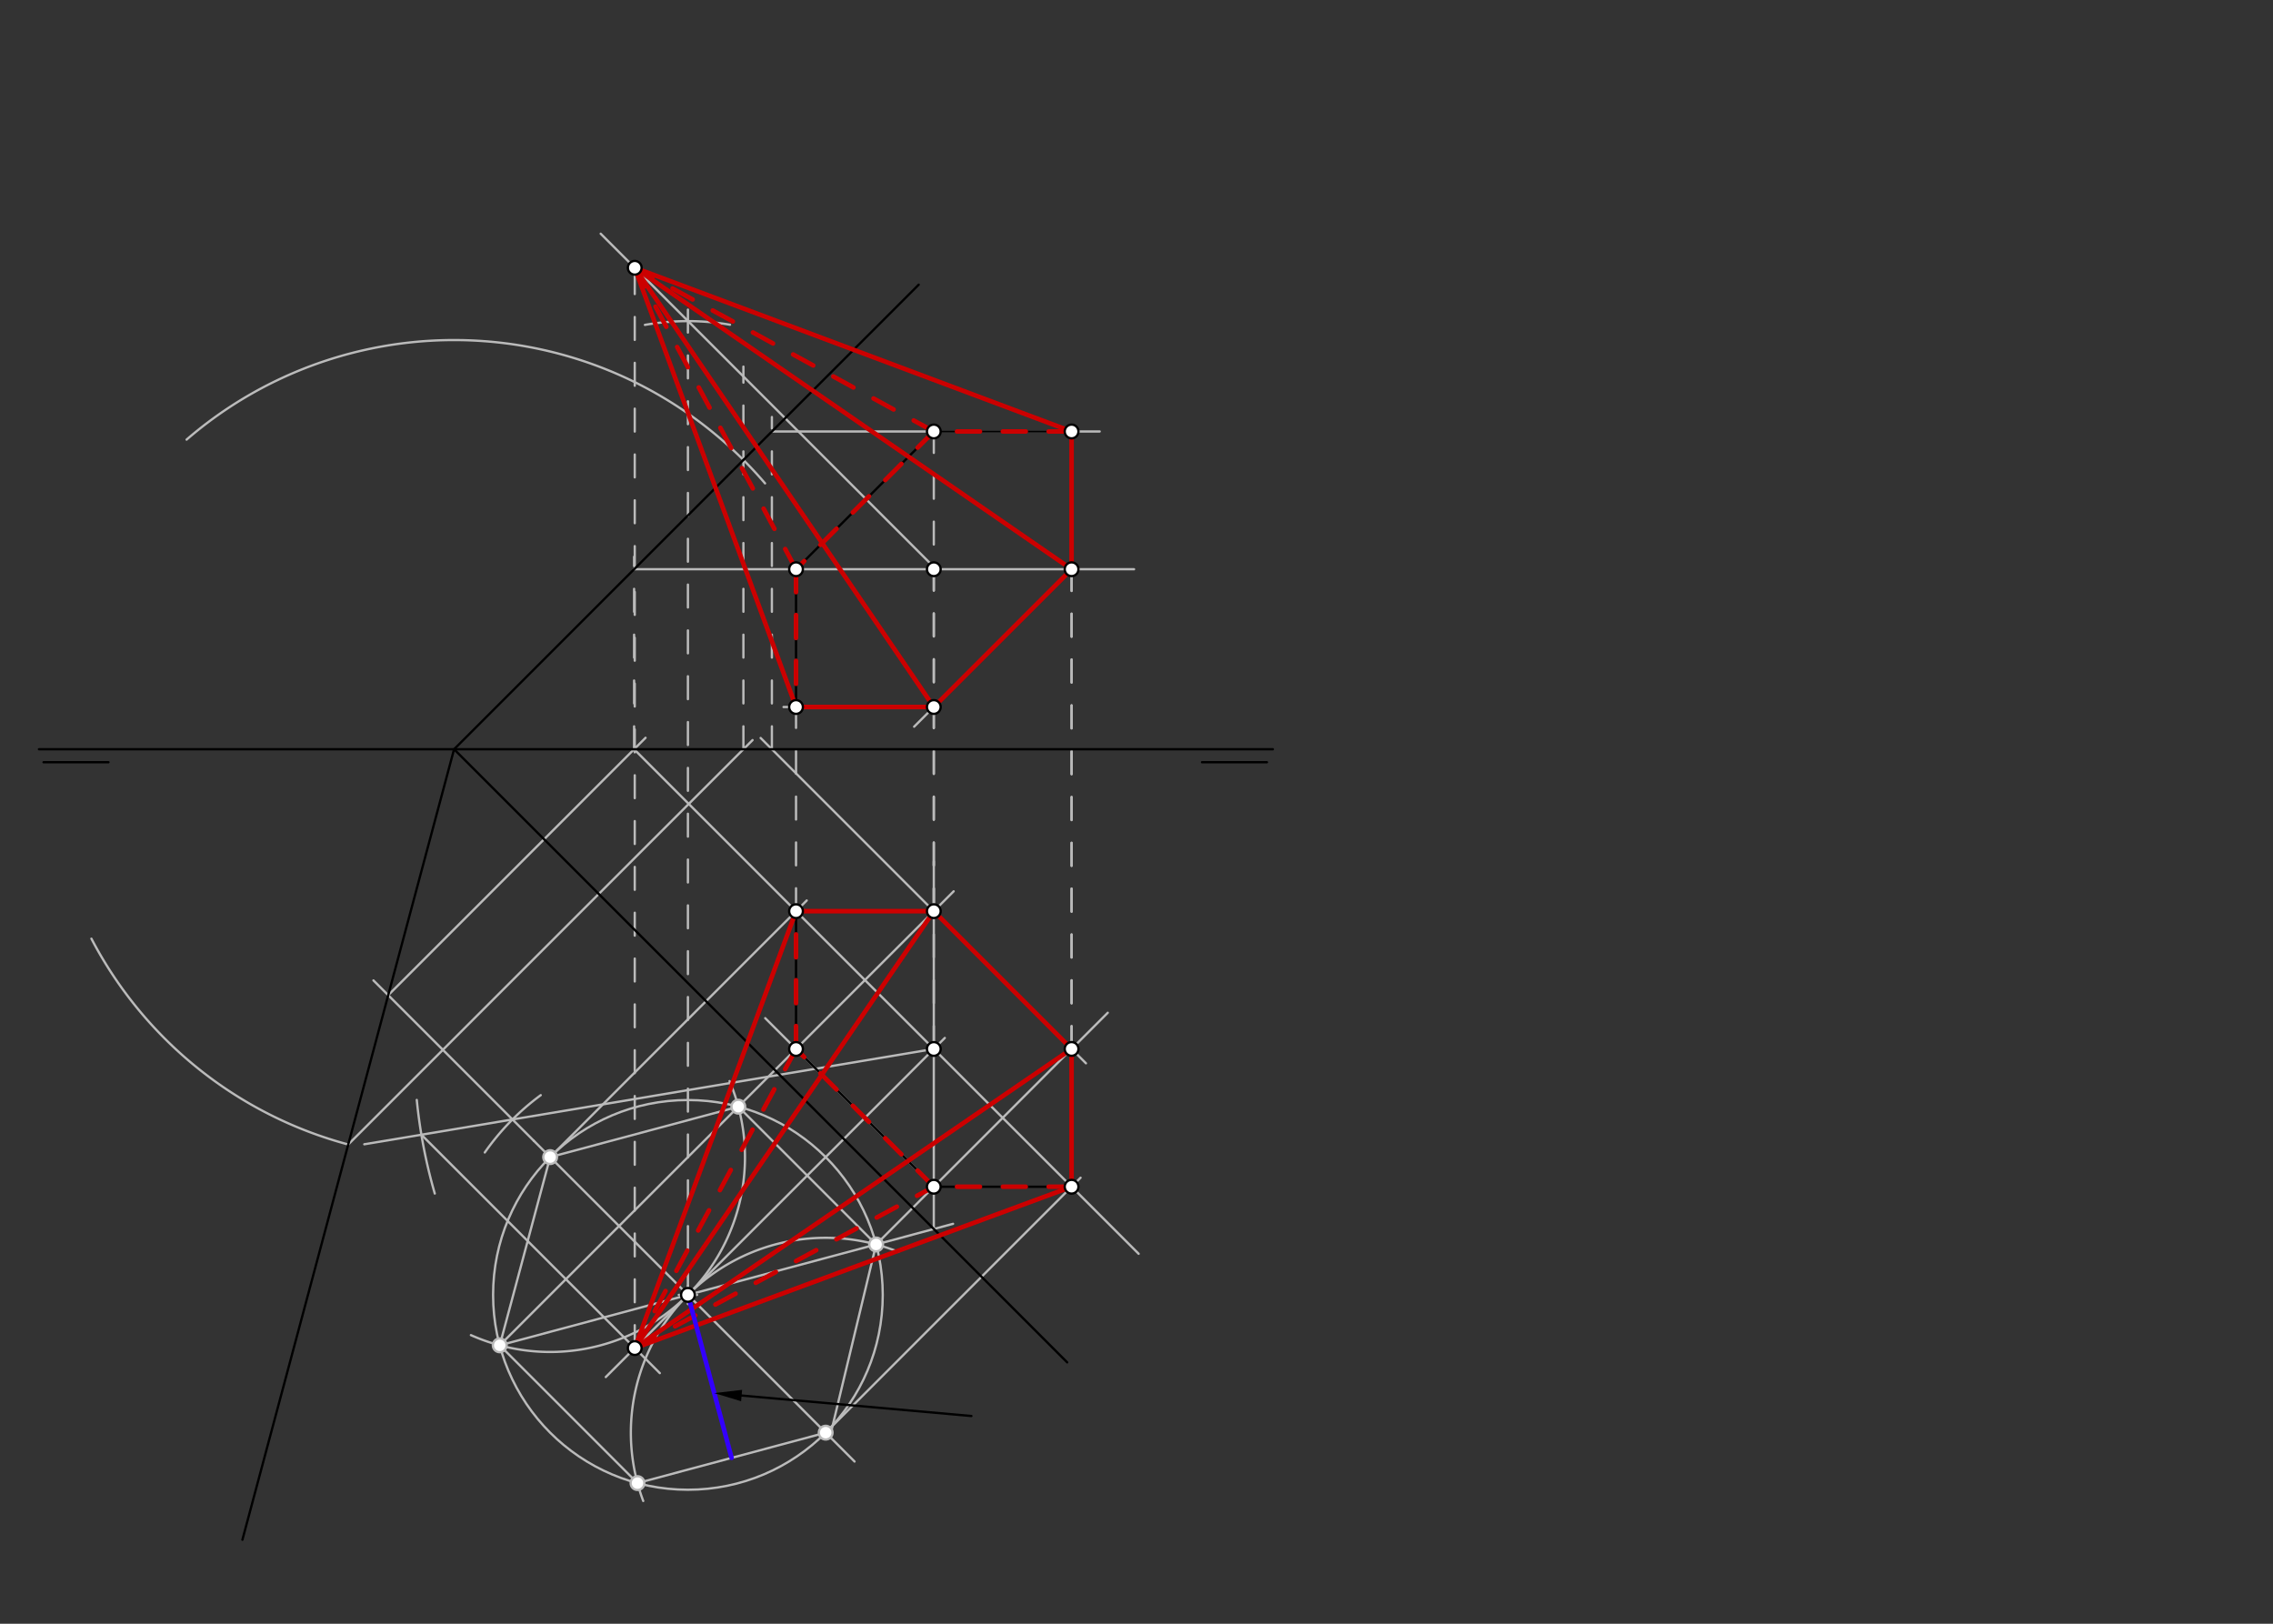 <svg xmlns="http://www.w3.org/2000/svg" class="svg--816" height="100%" preserveAspectRatio="xMidYMid meet" viewBox="0 0 992.126 708.661" width="100%"><rect x="0" y="0" width="992.126" height="708.661" fill="#333333" stroke="none"/><defs><marker id="marker-arrow" markerHeight="16" markerUnits="userSpaceOnUse" markerWidth="24" orient="auto-start-reverse" refX="24" refY="4" viewBox="0 0 24 8"><path d="M 0 0 L 24 4 L 0 8 z" stroke="inherit"></path></marker></defs><g class="aux-layer--949"><g class="element--733"><line stroke="#bbbbbb" stroke-dasharray="none" stroke-linecap="round" stroke-width="1" x1="152" x2="328.484" y1="499.502" y2="323"></line></g><g class="element--733"><line stroke="#bbbbbb" stroke-dasharray="10" stroke-linecap="round" stroke-width="1" x1="324.484" x2="324.484" y1="327" y2="160"></line></g><g class="element--733"><path d="M 152 499.502 A 178.579 178.579 0 0 1 39.902 409.676" fill="none" stroke="#bbbbbb" stroke-dasharray="none" stroke-linecap="round" stroke-width="1"></path></g><g class="element--733"><path d="M 81.452 191.856 A 178.583 178.583 0 0 1 333.933 210.958" fill="none" stroke="#bbbbbb" stroke-dasharray="none" stroke-linecap="round" stroke-width="1"></path></g><g class="element--733"><g class="center--a87"><line x1="296.266" y1="565.139" x2="304.266" y2="565.139" stroke="#bbbbbb" stroke-width="1" stroke-linecap="round"></line><line x1="300.266" y1="561.139" x2="300.266" y2="569.139" stroke="#bbbbbb" stroke-width="1" stroke-linecap="round"></line><circle class="hit--87b" cx="300.266" cy="565.139" r="4" stroke="none" fill="transparent"></circle></g><circle cx="300.266" cy="565.139" fill="none" r="85.039" stroke="#bbbbbb" stroke-dasharray="none" stroke-width="1"></circle></g><g class="element--733"><line stroke="#bbbbbb" stroke-dasharray="none" stroke-linecap="round" stroke-width="1" x1="233" x2="373" y1="497.88" y2="637.865"></line></g><g class="element--733"><path d="M 280.759 655.08 A 85.039 85.039 0 0 1 392.106 546.359" fill="none" stroke="#bbbbbb" stroke-dasharray="none" stroke-linecap="round" stroke-width="1"></path></g><g class="element--733"><path d="M 205.547 582.699 A 85.039 85.039 0 0 0 318.433 471.835" fill="none" stroke="#bbbbbb" stroke-dasharray="none" stroke-linecap="round" stroke-width="1"></path></g><g class="element--733"><line stroke="#bbbbbb" stroke-dasharray="none" stroke-linecap="round" stroke-width="1" x1="218.126" x2="278.261" y1="587.153" y2="647.281"></line></g><g class="element--733"><line stroke="#bbbbbb" stroke-dasharray="none" stroke-linecap="round" stroke-width="1" x1="278.261" x2="360.401" y1="647.281" y2="625.267"></line></g><g class="element--733"><line stroke="#bbbbbb" stroke-dasharray="none" stroke-linecap="round" stroke-width="1" x1="363" x2="382.407" y1="624" y2="543.124"></line></g><g class="element--733"><line stroke="#bbbbbb" stroke-dasharray="none" stroke-linecap="round" stroke-width="1" x1="382.407" x2="322.272" y1="543.124" y2="482.996"></line></g><g class="element--733"><line stroke="#bbbbbb" stroke-dasharray="none" stroke-linecap="round" stroke-width="1" x1="322.272" x2="240.131" y1="482.996" y2="505.01"></line></g><g class="element--733"><line stroke="#bbbbbb" stroke-dasharray="none" stroke-linecap="round" stroke-width="1" x1="240.131" x2="218.126" y1="505.01" y2="587.153"></line></g><g class="element--733"><line stroke="#bbbbbb" stroke-dasharray="none" stroke-linecap="round" stroke-width="1" x1="233" x2="163" y1="497.88" y2="427.887"></line></g><g class="element--733"><line stroke="#bbbbbb" stroke-dasharray="none" stroke-linecap="round" stroke-width="1" x1="169.449" x2="281.773" y1="434.336" y2="322"></line></g><g class="element--733"><line stroke="#bbbbbb" stroke-dasharray="none" stroke-linecap="round" stroke-width="1" x1="276.774" x2="497" y1="327" y2="547.203"></line></g><g class="element--733"><line stroke="#bbbbbb" stroke-dasharray="none" stroke-linecap="round" stroke-width="1" x1="240.131" x2="352.129" y1="505.01" y2="393"></line></g><g class="element--733"><line stroke="#bbbbbb" stroke-dasharray="none" stroke-linecap="round" stroke-width="1" x1="300.266" x2="412.393" y1="565.139" y2="453"></line></g><g class="element--733"><line stroke="#bbbbbb" stroke-dasharray="none" stroke-linecap="round" stroke-width="1" x1="360.401" x2="471.657" y1="625.267" y2="514"></line></g><g class="element--733"><line stroke="#bbbbbb" stroke-dasharray="none" stroke-linecap="round" stroke-width="1" x1="218.126" x2="382.407" y1="587.153" y2="543.124"></line></g><g class="element--733"><line stroke="#bbbbbb" stroke-dasharray="none" stroke-linecap="round" stroke-width="1" x1="382.407" x2="416" y1="543.124" y2="534.121"></line></g><g class="element--733"><line stroke="#bbbbbb" stroke-dasharray="none" stroke-linecap="round" stroke-width="1" x1="407.588" x2="407.591" y1="536.376" y2="457.803"></line></g><g class="element--733"><line stroke="#bbbbbb" stroke-dasharray="none" stroke-linecap="round" stroke-width="1" x1="407.591" x2="407.593" y1="457.803" y2="376"></line></g><g class="element--733"><line stroke="#bbbbbb" stroke-dasharray="none" stroke-linecap="round" stroke-width="1" x1="218.126" x2="416.257" y1="587.153" y2="389"></line></g><g class="element--733"><line stroke="#bbbbbb" stroke-dasharray="none" stroke-linecap="round" stroke-width="1" x1="382.407" x2="483.52" y1="543.124" y2="442"></line></g><g class="element--733"><line stroke="#bbbbbb" stroke-dasharray="none" stroke-linecap="round" stroke-width="1" x1="407.589" x2="334" y1="517.94" y2="444.359"></line></g><g class="element--733"><line stroke="#bbbbbb" stroke-dasharray="none" stroke-linecap="round" stroke-width="1" x1="407.592" x2="474" y1="397.666" y2="464.067"></line></g><g class="element--733"><line stroke="#bbbbbb" stroke-dasharray="10" stroke-linecap="round" stroke-width="1" x1="276.774" x2="276.774" y1="327" y2="243"></line></g><g class="element--733"><line stroke="#bbbbbb" stroke-dasharray="none" stroke-linecap="round" stroke-width="1" x1="276.774" x2="495" y1="248.437" y2="248.437"></line></g><g class="element--733"><line stroke="#bbbbbb" stroke-dasharray="10" stroke-linecap="round" stroke-width="1" x1="347.455" x2="347.455" y1="397.674" y2="244"></line></g><g class="element--733"><line stroke="#bbbbbb" stroke-dasharray="10" stroke-linecap="round" stroke-width="1" x1="407.591" x2="407.591" y1="457.803" y2="245"></line></g><g class="element--733"><line stroke="#bbbbbb" stroke-dasharray="10" stroke-linecap="round" stroke-width="1" x1="467.726" x2="467.726" y1="517.932" y2="243"></line></g><g class="element--733"><line stroke="#bbbbbb" stroke-dasharray="none" stroke-linecap="round" stroke-width="1" x1="407.592" x2="332" y1="397.666" y2="322.082"></line></g><g class="element--733"><line stroke="#bbbbbb" stroke-dasharray="10" stroke-linecap="round" stroke-width="1" x1="336.919" x2="336.919" y1="327" y2="182"></line></g><g class="element--733"><line stroke="#bbbbbb" stroke-dasharray="none" stroke-linecap="round" stroke-width="1" x1="336.919" x2="480" y1="188.308" y2="188.308"></line></g><g class="element--733"><line stroke="#bbbbbb" stroke-dasharray="10" stroke-linecap="round" stroke-width="1" x1="407.592" x2="407.592" y1="397.666" y2="184"></line></g><g class="element--733"><line stroke="#bbbbbb" stroke-dasharray="10" stroke-linecap="round" stroke-width="1" x1="467.727" x2="467.727" y1="457.795" y2="184"></line></g><g class="element--733"><line stroke="#bbbbbb" stroke-dasharray="none" stroke-linecap="round" stroke-width="1" x1="467.726" x2="399" y1="248.437" y2="317.154"></line></g><g class="element--733"><line stroke="#bbbbbb" stroke-dasharray="none" stroke-linecap="round" stroke-width="1" x1="407.591" x2="342" y1="308.565" y2="308.565"></line></g><g class="element--733"><line stroke="#bbbbbb" stroke-dasharray="none" stroke-linecap="round" stroke-width="1" x1="407.592" x2="262.193" y1="247.437" y2="102"></line></g><g class="element--733"><line stroke="#bbbbbb" stroke-dasharray="10" stroke-linecap="round" stroke-width="1" x1="300.266" x2="300.266" y1="565.139" y2="135"></line></g><g class="element--733"><path d="M 281.5 141.792 A 108.283 108.283 0 0 1 318.637 141.723" fill="none" stroke="#bbbbbb" stroke-dasharray="none" stroke-linecap="round" stroke-width="1"></path></g><g class="element--733"><path d="M 211.603 502.976 A 108.283 108.283 0 0 1 236.025 477.97" fill="none" stroke="#bbbbbb" stroke-dasharray="none" stroke-linecap="round" stroke-width="1"></path></g><g class="element--733"><line stroke="#bbbbbb" stroke-dasharray="none" stroke-linecap="round" stroke-width="1" x1="407.591" x2="223.694" y1="457.803" y2="488.575"></line></g><g class="element--733"><line stroke="#bbbbbb" stroke-dasharray="none" stroke-linecap="round" stroke-width="1" x1="223.694" x2="159" y1="488.575" y2="499.4"></line></g><g class="element--733"><path d="M 181.913 480.049 A 226.772 226.772 0 0 0 189.774 520.901" fill="none" stroke="#bbbbbb" stroke-dasharray="none" stroke-linecap="round" stroke-width="1"></path></g><g class="element--733"><line stroke="#bbbbbb" stroke-dasharray="none" stroke-linecap="round" stroke-width="1" x1="183.929" x2="288" y1="495.229" y2="599.289"></line></g><g class="element--733"><line stroke="#bbbbbb" stroke-dasharray="none" stroke-linecap="round" stroke-width="1" x1="300.266" x2="264.409" y1="565.139" y2="601"></line></g><g class="element--733"><line stroke="#bbbbbb" stroke-dasharray="10" stroke-linecap="round" stroke-width="1" x1="277.058" x2="277.058" y1="588.349" y2="113"></line></g><g class="element--733"><circle cx="382.407" cy="543.124" r="3" stroke="#bbbbbb" stroke-width="1" fill="#ffffff"></circle>}</g><g class="element--733"><circle cx="322.272" cy="482.996" r="3" stroke="#bbbbbb" stroke-width="1" fill="#ffffff"></circle>}</g><g class="element--733"><circle cx="240.131" cy="505.01" r="3" stroke="#bbbbbb" stroke-width="1" fill="#ffffff"></circle>}</g><g class="element--733"><circle cx="218.126" cy="587.153" r="3" stroke="#bbbbbb" stroke-width="1" fill="#ffffff"></circle>}</g><g class="element--733"><circle cx="278.261" cy="647.281" r="3" stroke="#bbbbbb" stroke-width="1" fill="#ffffff"></circle>}</g><g class="element--733"><circle cx="360.401" cy="625.267" r="3" stroke="#bbbbbb" stroke-width="1" fill="#ffffff"></circle>}</g></g><g class="main-layer--75a"><g class="element--733"><line stroke="#000000" stroke-dasharray="none" stroke-linecap="round" stroke-width="1" x1="17" x2="555.583" y1="327" y2="327"></line></g><g class="element--733"><line stroke="#000000" stroke-dasharray="none" stroke-linecap="round" stroke-width="1" x1="19" x2="47.346" y1="332.669" y2="332.669"></line></g><g class="element--733"><line stroke="#000000" stroke-dasharray="none" stroke-linecap="round" stroke-width="1" x1="553" x2="524.654" y1="332.669" y2="332.669"></line></g><g class="element--733"><line stroke="#000000" stroke-dasharray="none" stroke-linecap="round" stroke-width="1" x1="198.191" x2="105.809" y1="327" y2="672.005"></line></g><g class="element--733"><line stroke="#000000" stroke-dasharray="none" stroke-linecap="round" stroke-width="1" x1="198.191" x2="465.809" y1="327" y2="594.591"></line></g><g class="element--733"><line stroke="#000000" stroke-dasharray="none" stroke-linecap="round" stroke-width="1" x1="198.191" x2="324.484" y1="327" y2="200.739"></line></g><g class="element--733"><line stroke="#000000" stroke-dasharray="none" stroke-linecap="round" stroke-width="1" x1="324.484" x2="401" y1="200.739" y2="124.244"></line></g><g class="element--733"><line stroke="#000000" stroke-dasharray="none" stroke-linecap="round" stroke-width="1" x1="407.592" x2="467.727" y1="397.666" y2="457.795"></line></g><g class="element--733"><line stroke="#000000" stroke-dasharray="none" stroke-linecap="round" stroke-width="1" x1="467.727" x2="467.726" y1="457.795" y2="517.932"></line></g><g class="element--733"><line stroke="#000000" stroke-dasharray="none" stroke-linecap="round" stroke-width="1" x1="467.726" x2="407.589" y1="517.932" y2="517.94"></line></g><g class="element--733"><line stroke="#000000" stroke-dasharray="none" stroke-linecap="round" stroke-width="1" x1="407.589" x2="347.454" y1="517.94" y2="457.811"></line></g><g class="element--733"><line stroke="#000000" stroke-dasharray="none" stroke-linecap="round" stroke-width="1" x1="347.454" x2="347.455" y1="457.811" y2="397.674"></line></g><g class="element--733"><line stroke="#000000" stroke-dasharray="none" stroke-linecap="round" stroke-width="1" x1="347.455" x2="407.592" y1="397.674" y2="397.666"></line></g><g class="element--733"><line stroke="#000000" stroke-dasharray="none" stroke-linecap="round" stroke-width="1" x1="347.455" x2="407.592" y1="248.437" y2="188.308"></line></g><g class="element--733"><line stroke="#000000" stroke-dasharray="none" stroke-linecap="round" stroke-width="1" x1="407.592" x2="467.727" y1="188.308" y2="188.308"></line></g><g class="element--733"><line stroke="#000000" stroke-dasharray="none" stroke-linecap="round" stroke-width="1" x1="467.727" x2="467.726" y1="188.308" y2="248.437"></line></g><g class="element--733"><line stroke="#000000" stroke-dasharray="none" stroke-linecap="round" stroke-width="1" x1="467.726" x2="407.591" y1="248.437" y2="308.565"></line></g><g class="element--733"><line stroke="#000000" stroke-dasharray="none" stroke-linecap="round" stroke-width="1" x1="407.591" x2="347.455" y1="308.565" y2="308.565"></line></g><g class="element--733"><line stroke="#000000" stroke-dasharray="none" stroke-linecap="round" stroke-width="1" x1="347.455" x2="347.455" y1="308.565" y2="248.437"></line></g><g class="element--733"><line stroke="#cc0000" stroke-dasharray="none" stroke-linecap="round" stroke-width="2" x1="277.058" x2="467.726" y1="588.349" y2="517.932"></line></g><g class="element--733"><line stroke="#cc0000" stroke-dasharray="none" stroke-linecap="round" stroke-width="2" x1="467.726" x2="467.727" y1="517.932" y2="457.795"></line></g><g class="element--733"><line stroke="#cc0000" stroke-dasharray="none" stroke-linecap="round" stroke-width="2" x1="467.727" x2="407.592" y1="457.795" y2="397.666"></line></g><g class="element--733"><line stroke="#cc0000" stroke-dasharray="none" stroke-linecap="round" stroke-width="2" x1="407.592" x2="347.455" y1="397.666" y2="397.674"></line></g><g class="element--733"><line stroke="#cc0000" stroke-dasharray="none" stroke-linecap="round" stroke-width="2" x1="347.455" x2="277.058" y1="397.674" y2="588.349"></line></g><g class="element--733"><line stroke="#cc0000" stroke-dasharray="none" stroke-linecap="round" stroke-width="2" x1="277.058" x2="407.592" y1="588.349" y2="397.666"></line></g><g class="element--733"><line stroke="#cc0000" stroke-dasharray="none" stroke-linecap="round" stroke-width="2" x1="277.058" x2="467.727" y1="588.349" y2="457.795"></line></g><g class="element--733"><line stroke="#cc0000" stroke-dasharray="10" stroke-linecap="round" stroke-width="2" x1="467.726" x2="407.589" y1="517.932" y2="517.94"></line></g><g class="element--733"><line stroke="#cc0000" stroke-dasharray="10" stroke-linecap="round" stroke-width="2" x1="407.589" x2="347.454" y1="517.94" y2="457.811"></line></g><g class="element--733"><line stroke="#cc0000" stroke-dasharray="10" stroke-linecap="round" stroke-width="2" x1="347.454" x2="347.455" y1="457.811" y2="397.674"></line></g><g class="element--733"><line stroke="#cc0000" stroke-dasharray="10" stroke-linecap="round" stroke-width="2" x1="347.454" x2="277.058" y1="457.811" y2="588.349"></line></g><g class="element--733"><line stroke="#cc0000" stroke-dasharray="10" stroke-linecap="round" stroke-width="2" x1="277.058" x2="407.589" y1="588.349" y2="517.94"></line></g><g class="element--733"><line stroke="#cc0000" stroke-dasharray="none" stroke-linecap="round" stroke-width="2" x1="277.058" x2="467.727" y1="116.869" y2="188.308"></line></g><g class="element--733"><line stroke="#cc0000" stroke-dasharray="none" stroke-linecap="round" stroke-width="2" x1="467.727" x2="467.726" y1="188.308" y2="248.437"></line></g><g class="element--733"><line stroke="#cc0000" stroke-dasharray="none" stroke-linecap="round" stroke-width="2" x1="467.726" x2="407.591" y1="248.437" y2="308.565"></line></g><g class="element--733"><line stroke="#cc0000" stroke-dasharray="none" stroke-linecap="round" stroke-width="2" x1="407.591" x2="347.455" y1="308.565" y2="308.565"></line></g><g class="element--733"><line stroke="#cc0000" stroke-dasharray="none" stroke-linecap="round" stroke-width="2" x1="347.455" x2="277.058" y1="308.565" y2="116.869"></line></g><g class="element--733"><line stroke="#cc0000" stroke-dasharray="none" stroke-linecap="round" stroke-width="2" x1="467.726" x2="277.058" y1="248.437" y2="116.869"></line></g><g class="element--733"><line stroke="#cc0000" stroke-dasharray="none" stroke-linecap="round" stroke-width="2" x1="277.058" x2="407.591" y1="116.869" y2="308.565"></line></g><g class="element--733"><line stroke="#cc0000" stroke-dasharray="10" stroke-linecap="round" stroke-width="2" x1="467.727" x2="407.592" y1="188.308" y2="188.308"></line></g><g class="element--733"><line stroke="#cc0000" stroke-dasharray="10" stroke-linecap="round" stroke-width="2" x1="407.592" x2="347.455" y1="188.308" y2="248.437"></line></g><g class="element--733"><line stroke="#cc0000" stroke-dasharray="10" stroke-linecap="round" stroke-width="2" x1="347.455" x2="347.455" y1="248.437" y2="308.565"></line></g><g class="element--733"><line stroke="#cc0000" stroke-dasharray="10" stroke-linecap="round" stroke-width="2" x1="407.592" x2="277.058" y1="188.308" y2="116.869"></line></g><g class="element--733"><line stroke="#cc0000" stroke-dasharray="10" stroke-linecap="round" stroke-width="2" x1="347.455" x2="277.058" y1="248.437" y2="116.869"></line></g><g class="element--733"><line stroke="#3300ff" stroke-dasharray="none" stroke-linecap="round" stroke-width="2" x1="300.266" x2="319.331" y1="565.139" y2="636.274"></line></g><g class="element--733"><line stroke="#000000" stroke-dasharray="none" stroke-linecap="round" stroke-width="1" x1="323.706" x2="424" y1="609.065" y2="618"></line><path d="M311.753,608 l12,2.5 l0,-5 z" fill="#000000" stroke="#000000" stroke-width="0" transform="rotate(5.091, 311.753, 608)"></path></g><g class="element--733"><circle cx="300.266" cy="565.139" r="3" stroke="#000000" stroke-width="1" fill="#ffffff"></circle>}</g><g class="element--733"><circle cx="407.591" cy="457.803" r="3" stroke="#000000" stroke-width="1" fill="#ffffff"></circle>}</g><g class="element--733"><circle cx="407.592" cy="397.666" r="3" stroke="#000000" stroke-width="1" fill="#ffffff"></circle>}</g><g class="element--733"><circle cx="467.727" cy="457.795" r="3" stroke="#000000" stroke-width="1" fill="#ffffff"></circle>}</g><g class="element--733"><circle cx="467.726" cy="517.932" r="3" stroke="#000000" stroke-width="1" fill="#ffffff"></circle>}</g><g class="element--733"><circle cx="407.589" cy="517.94" r="3" stroke="#000000" stroke-width="1" fill="#ffffff"></circle>}</g><g class="element--733"><circle cx="347.454" cy="457.811" r="3" stroke="#000000" stroke-width="1" fill="#ffffff"></circle>}</g><g class="element--733"><circle cx="347.455" cy="397.674" r="3" stroke="#000000" stroke-width="1" fill="#ffffff"></circle>}</g><g class="element--733"><circle cx="407.592" cy="188.308" r="3" stroke="#000000" stroke-width="1" fill="#ffffff"></circle>}</g><g class="element--733"><circle cx="467.727" cy="188.308" r="3" stroke="#000000" stroke-width="1" fill="#ffffff"></circle>}</g><g class="element--733"><circle cx="347.455" cy="248.437" r="3" stroke="#000000" stroke-width="1" fill="#ffffff"></circle>}</g><g class="element--733"><circle cx="407.592" cy="248.437" r="3" stroke="#000000" stroke-width="1" fill="#ffffff"></circle>}</g><g class="element--733"><circle cx="467.726" cy="248.437" r="3" stroke="#000000" stroke-width="1" fill="#ffffff"></circle>}</g><g class="element--733"><circle cx="407.591" cy="308.565" r="3" stroke="#000000" stroke-width="1" fill="#ffffff"></circle>}</g><g class="element--733"><circle cx="347.455" cy="308.565" r="3" stroke="#000000" stroke-width="1" fill="#ffffff"></circle>}</g><g class="element--733"><circle cx="277.058" cy="588.349" r="3" stroke="#000000" stroke-width="1" fill="#ffffff"></circle>}</g><g class="element--733"><circle cx="277.058" cy="116.869" r="3" stroke="#000000" stroke-width="1" fill="#ffffff"></circle>}</g></g><g class="snaps-layer--ac6"></g><g class="temp-layer--52d"></g></svg>